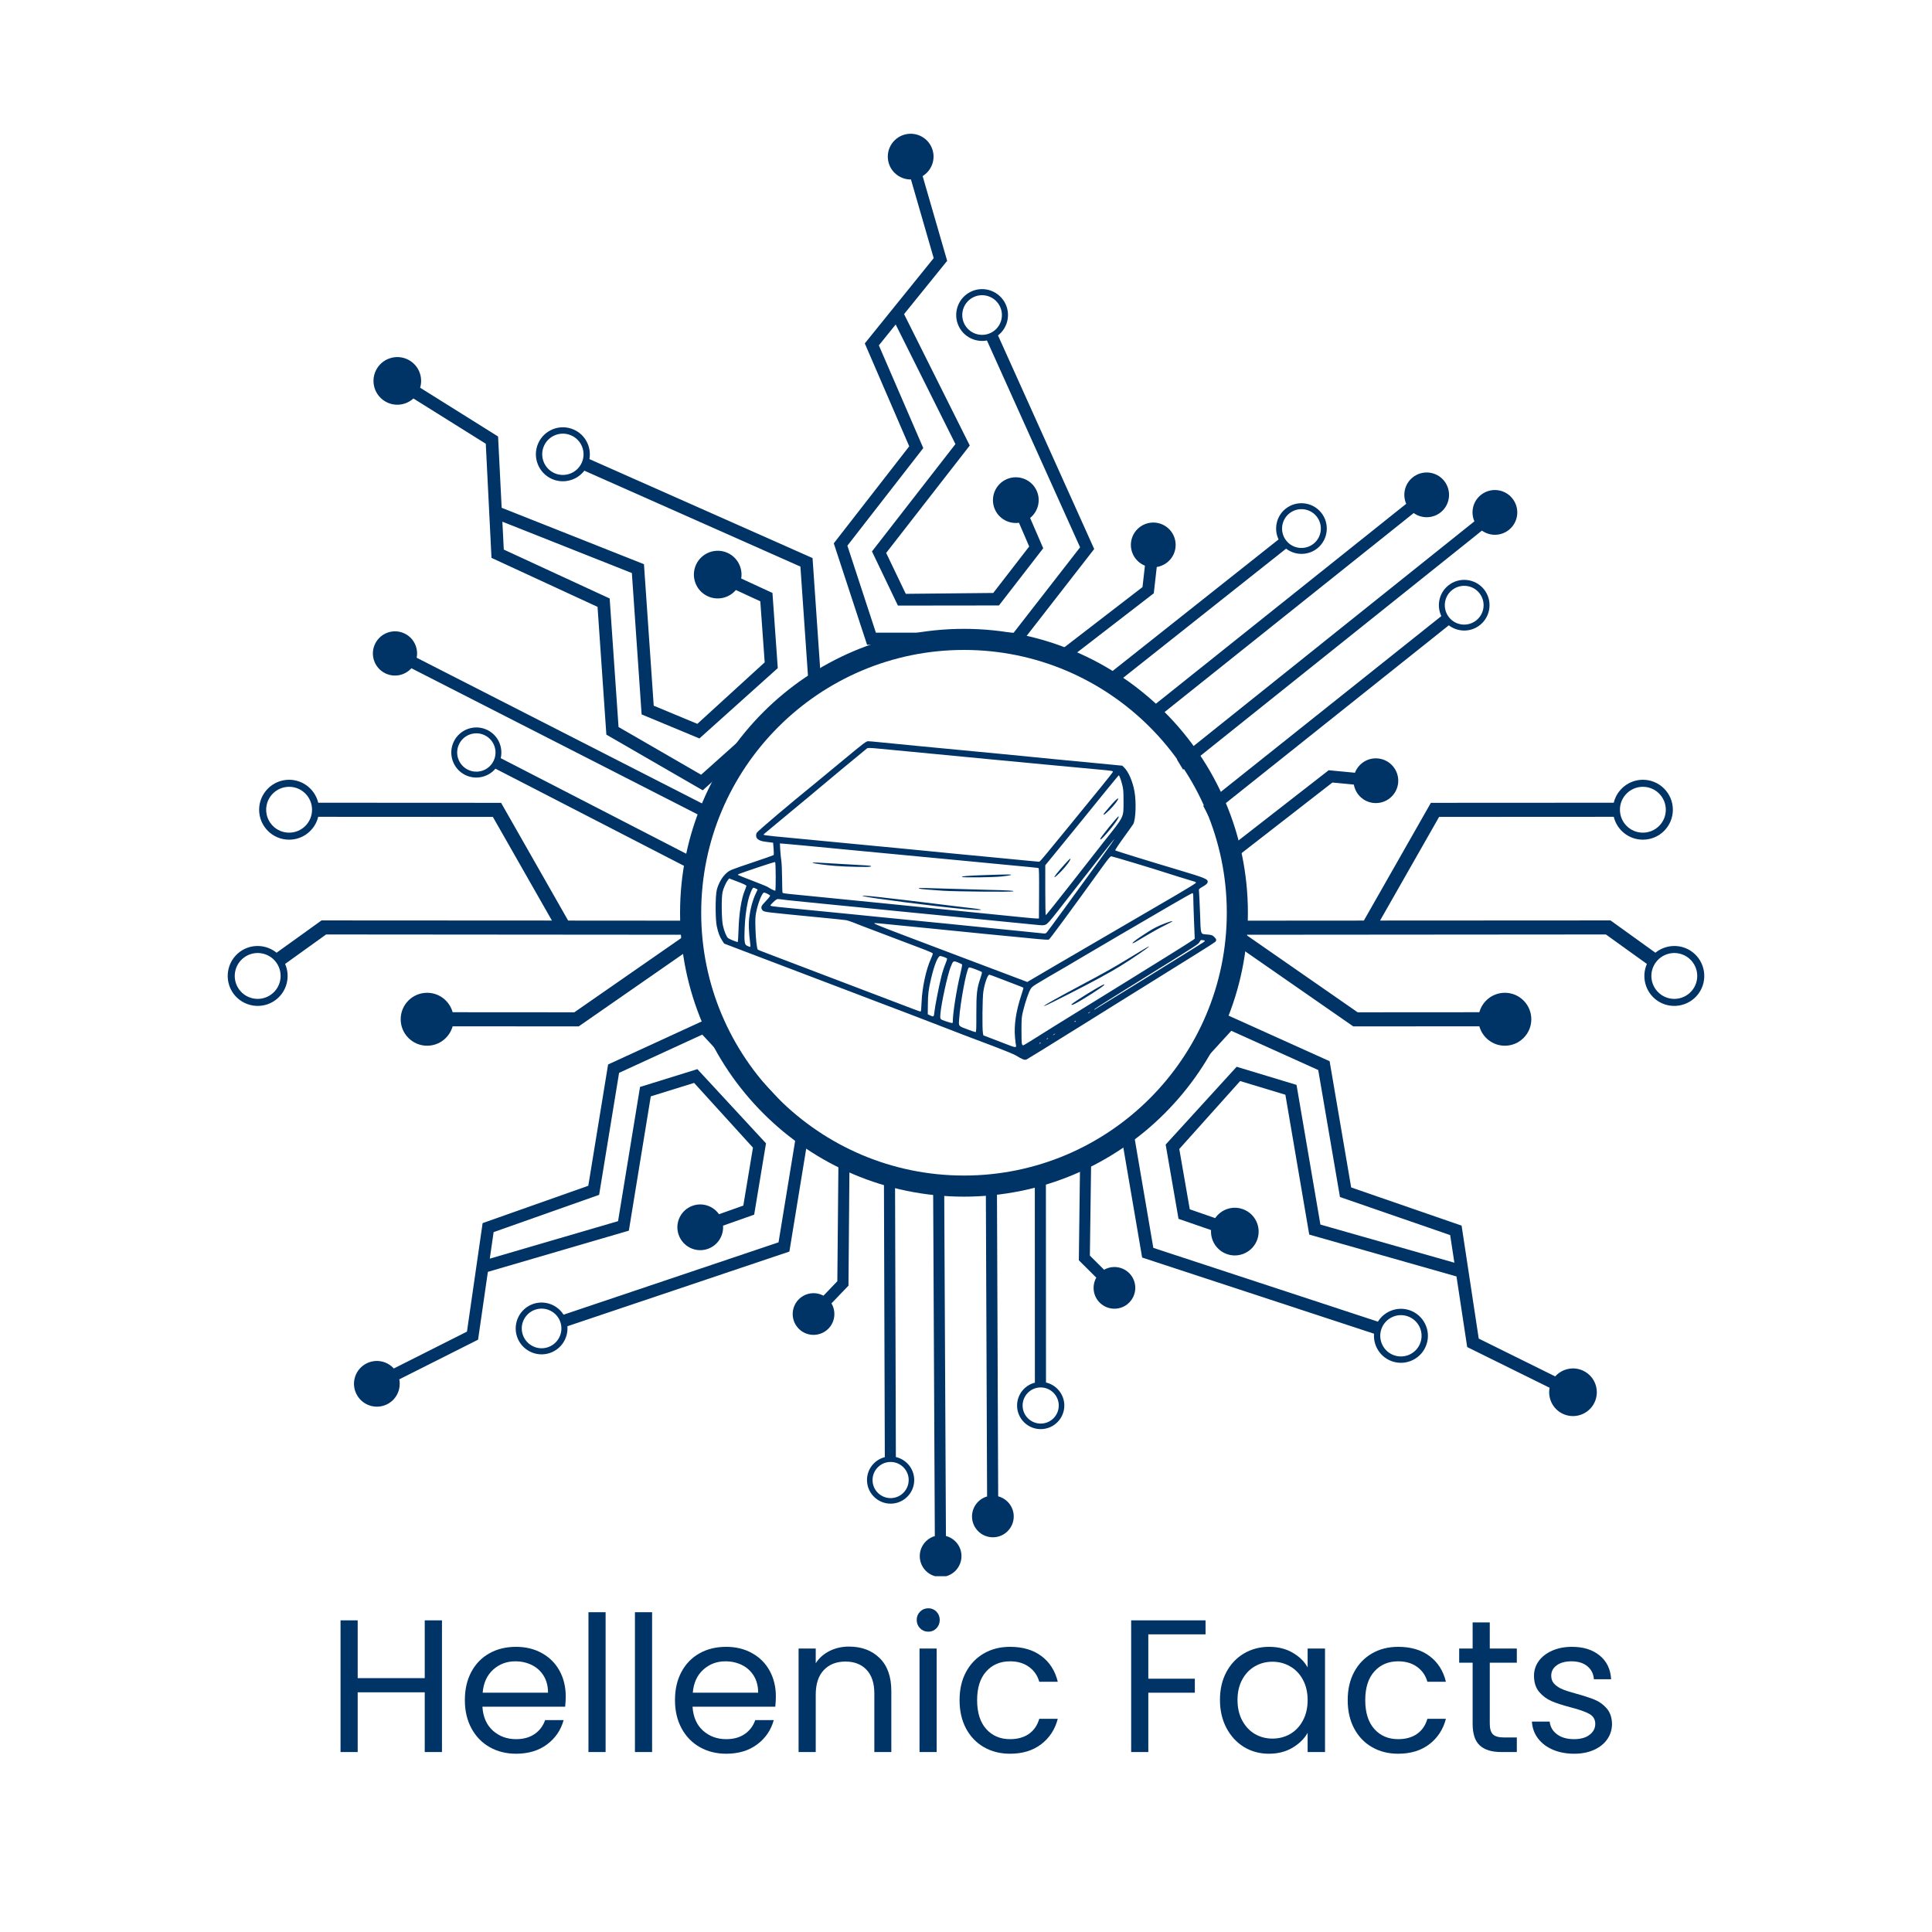 <svg xmlns="http://www.w3.org/2000/svg" xmlns:xlink="http://www.w3.org/1999/xlink" width="500" viewBox="0 0 375 375" height="500" preserveAspectRatio="xMidYMid meet"><defs><g></g><clipPath id="a9f571532f"><path d="M 138.734 143.871 L 236.234 143.871 L 236.234 206 L 138.734 206 Z M 138.734 143.871 " clip-rule="nonzero"></path></clipPath><clipPath id="486595d22f"><path d="M 178 228 L 187 228 L 187 305.941 L 178 305.941 Z M 178 228 " clip-rule="nonzero"></path></clipPath><clipPath id="97eaf21b02"><path d="M 161 25.441 L 213 25.441 L 213 126 L 161 126 Z M 161 25.441 " clip-rule="nonzero"></path></clipPath></defs><g clip-path="url(#a9f571532f)"><path fill="#003366" d="M 199.254 205.641 C 199.406 205.582 202.281 203.805 211.039 198.359 C 212.133 197.68 214.035 196.492 215.258 195.723 C 217.625 194.234 224.895 189.711 231.676 185.504 C 233.934 184.105 235.848 182.875 235.93 182.77 C 236.156 182.477 236.105 182.281 235.691 181.867 C 235.352 181.527 235.207 181.473 234.43 181.395 C 232.922 181.242 233.09 181.707 232.926 177.215 C 232.844 175.062 232.754 173.137 232.723 172.93 C 232.668 172.574 232.703 172.535 233.492 172.074 C 234.086 171.727 234.336 171.508 234.391 171.285 C 234.551 170.648 234.062 170.441 228.508 168.785 C 222.93 167.125 216.562 165.156 216.469 165.059 C 216.41 165.004 217.129 163.91 218.113 162.559 C 219.074 161.238 219.91 160.055 219.977 159.93 C 220.453 158.992 220.57 155.668 220.199 153.609 C 219.848 151.645 219.027 149.762 218.164 148.938 L 217.824 148.617 L 212.965 148.148 C 210.293 147.891 206.707 147.547 205 147.387 C 203.289 147.227 200.863 146.988 199.605 146.855 C 198.348 146.727 196.184 146.512 194.797 146.383 C 189.785 145.906 186.246 145.57 183.832 145.336 C 182.477 145.207 180.262 144.996 178.906 144.867 C 175.176 144.512 171.91 144.191 170.344 144.027 C 169.57 143.945 168.746 143.875 168.516 143.871 C 168.129 143.867 167.699 144.191 163.707 147.504 C 161.297 149.504 158.77 151.59 158.094 152.141 C 153.293 156.031 147.051 161.324 146.891 161.637 C 146.672 162.055 146.738 162.574 147.043 162.84 C 147.434 163.176 147.793 163.289 148.918 163.43 L 150.059 163.57 L 150.156 164.727 C 150.211 165.359 150.211 165.922 150.156 165.973 C 150.102 166.023 148.172 166.699 145.867 167.473 C 141.758 168.855 141.664 168.895 140.996 169.477 C 140.188 170.18 139.441 171.48 139.129 172.723 C 138.832 173.922 138.828 178.41 139.129 179.793 C 139.398 181.047 139.695 181.832 140.176 182.566 L 140.562 183.152 L 144.43 184.625 C 153.328 188.012 158.762 190.078 166.008 192.828 C 167.168 193.27 169.172 194.035 170.461 194.527 C 171.754 195.02 174.418 196.031 176.383 196.773 C 178.352 197.52 181.176 198.605 182.66 199.188 C 184.141 199.77 186.227 200.574 187.289 200.977 C 188.355 201.379 190.863 202.324 192.859 203.078 C 194.859 203.836 196.785 204.629 197.141 204.84 C 198.496 205.66 198.855 205.797 199.254 205.641 Z M 195.617 202.785 C 195.133 202.598 193.867 202.109 192.805 201.703 L 190.867 200.961 L 190.785 200.5 C 190.625 199.602 190.684 193.656 190.863 192.477 C 191.105 190.879 191.703 189.191 192.023 189.191 C 192.105 189.191 192.695 189.398 193.336 189.648 C 193.977 189.902 195.418 190.453 196.539 190.875 C 197.66 191.301 198.605 191.672 198.637 191.707 C 198.672 191.738 198.508 192.336 198.273 193.035 C 197.191 196.293 196.789 198.988 197.02 201.445 C 197.09 202.207 197.176 202.875 197.211 202.93 C 197.246 202.984 197.238 203.09 197.195 203.156 C 197.098 203.312 196.77 203.234 195.617 202.785 Z M 198.348 202.59 C 198.297 202.414 198.258 201.188 198.266 199.863 C 198.273 197.676 198.301 197.352 198.582 196.223 C 199.039 194.391 199.648 192.609 200.031 191.988 C 200.391 191.406 200.141 191.562 207.344 187.379 C 208.473 186.723 209.605 186.051 209.867 185.883 C 210.125 185.715 213.316 183.84 216.961 181.715 C 220.605 179.59 225.316 176.844 227.43 175.605 C 229.543 174.371 231.348 173.363 231.445 173.363 C 231.586 173.363 231.617 173.543 231.617 174.27 C 231.617 174.77 231.68 176.758 231.754 178.688 L 231.898 182.191 L 231.609 182.422 C 231.453 182.551 229.031 184.078 226.223 185.82 C 223.418 187.559 219.672 189.887 217.898 190.988 C 216.125 192.09 213.117 193.949 211.215 195.117 C 206.945 197.742 202.406 200.566 200.309 201.895 C 199.438 202.449 198.66 202.902 198.582 202.906 C 198.5 202.91 198.395 202.77 198.348 202.59 Z M 207.402 192.965 C 212.09 190.582 215.383 188.797 217.531 187.469 C 219.812 186.059 223.105 183.805 223.012 183.715 C 222.961 183.664 222.156 184.133 218.836 186.164 C 215.977 187.91 214.512 188.73 209.453 191.426 C 205.727 193.41 202.941 194.965 202.719 195.184 C 202.43 195.465 203.141 195.129 207.402 192.965 Z M 208.691 194.805 C 210.188 194.027 213.949 191.625 214.266 191.242 C 214.578 190.867 214.07 191.098 212.398 192.082 C 210.477 193.219 208.102 194.758 207.988 194.938 C 207.875 195.125 208.184 195.066 208.691 194.805 Z M 220.301 182.898 C 220.496 182.793 221.551 182.168 222.648 181.508 C 223.746 180.848 225.328 179.98 226.164 179.578 C 227.004 179.176 227.633 178.824 227.562 178.797 C 227.355 178.719 225.43 179.441 224.312 180.016 C 222.688 180.852 219.43 183.086 219.832 183.086 C 219.898 183.086 220.109 183 220.301 182.898 Z M 201.715 202.516 C 201.715 202.492 201.797 202.438 201.898 202.398 C 202 202.359 202.047 202.379 202.008 202.445 C 201.938 202.559 201.715 202.609 201.715 202.516 Z M 203.18 201.625 C 203.223 201.559 203.316 201.508 203.395 201.508 C 203.477 201.512 203.461 201.555 203.355 201.625 C 203.133 201.77 203.09 201.77 203.18 201.625 Z M 204.414 200.867 C 204.414 200.836 204.531 200.754 204.676 200.684 C 204.93 200.562 204.93 200.562 204.711 200.738 C 204.473 200.93 204.414 200.957 204.414 200.867 Z M 187.922 199.855 C 185.969 199.125 186.07 199.242 186.168 197.828 C 186.383 194.633 187.57 188.273 188.031 187.828 C 188.137 187.727 188.453 187.801 189.312 188.129 C 189.941 188.367 190.508 188.609 190.566 188.672 C 190.637 188.742 190.527 189.207 190.285 189.898 C 189.617 191.816 189.496 192.895 189.508 196.844 C 189.516 199.715 189.488 200.332 189.359 200.332 C 189.27 200.332 188.625 200.117 187.922 199.855 Z M 183.539 198.215 C 182.43 197.84 182.445 197.859 182.535 196.762 C 182.703 194.785 183.883 189.344 184.484 187.789 C 184.992 186.469 185.02 186.449 185.906 186.797 C 186.309 186.957 186.68 187.129 186.734 187.184 C 186.789 187.238 186.621 188.148 186.363 189.207 C 185.688 191.953 184.945 196.633 184.945 198.148 C 184.945 198.578 184.93 198.598 184.621 198.539 C 184.445 198.504 183.957 198.359 183.539 198.215 Z M 208.516 198.293 C 208.516 198.27 208.598 198.215 208.699 198.18 C 208.805 198.137 208.852 198.156 208.809 198.223 C 208.738 198.336 208.516 198.391 208.516 198.293 Z M 180.488 197.07 L 180.078 196.871 L 180.098 194.969 C 180.117 192.898 180.215 192.121 180.734 189.898 C 181.352 187.273 182.047 185.559 182.496 185.559 C 182.734 185.559 183.652 185.891 183.816 186.035 C 183.871 186.086 183.727 186.57 183.492 187.117 C 183.258 187.66 182.91 188.75 182.715 189.539 C 182.227 191.508 181.465 195.406 181.367 196.434 C 181.277 197.383 181.215 197.43 180.488 197.07 Z M 211.215 196.645 C 211.215 196.613 211.332 196.531 211.477 196.461 C 211.73 196.34 211.734 196.34 211.516 196.516 C 211.273 196.707 211.215 196.734 211.215 196.645 Z M 177.324 195.871 C 176.645 195.609 174.691 194.867 172.984 194.219 C 171.273 193.57 167.344 192.074 164.246 190.895 C 161.152 189.715 157.402 188.289 155.922 187.727 C 148.629 184.957 147.148 184.387 147.094 184.332 C 146.91 184.152 146.699 182.293 146.637 180.336 C 146.578 178.504 146.602 177.922 146.762 177.109 C 147.129 175.258 147.934 173.246 148.305 173.246 C 148.531 173.246 149.371 173.668 149.477 173.836 C 149.52 173.906 149.152 174.375 148.664 174.883 C 147.766 175.805 147.641 176.066 147.891 176.531 C 148.094 176.91 148.418 177.004 150.148 177.176 C 151.066 177.27 152.316 177.398 152.93 177.465 C 153.543 177.531 155.68 177.742 157.68 177.934 C 161.586 178.309 163.387 178.492 164.129 178.59 C 164.387 178.625 165.047 178.828 165.594 179.043 C 166.145 179.262 166.934 179.57 167.355 179.734 C 168.145 180.039 176.832 183.34 179.477 184.336 C 180.305 184.648 181.012 184.977 181.047 185.062 C 181.078 185.148 180.918 185.625 180.684 186.121 C 179.762 188.102 178.98 191.73 178.879 194.5 C 178.836 195.727 178.77 196.348 178.684 196.344 C 178.613 196.344 178 196.129 177.324 195.871 Z M 212.508 195.828 C 212.66 195.68 216.949 192.98 222.824 189.336 C 232.539 183.309 232.613 183.262 232.82 182.852 C 232.934 182.633 233.078 182.457 233.145 182.461 C 233.207 182.469 233.395 182.48 233.555 182.492 C 233.715 182.5 233.848 182.562 233.848 182.625 C 233.848 182.754 233.809 182.777 230.973 184.531 C 229.879 185.211 226.578 187.258 223.645 189.078 C 220.711 190.902 217.176 193.082 215.789 193.918 C 214.402 194.758 213.082 195.566 212.859 195.719 C 212.395 196.031 212.254 196.074 212.508 195.828 Z M 196.117 189.359 C 193.055 188.191 191.027 187.426 185.121 185.207 C 182.168 184.098 176.371 181.902 175.387 181.52 C 175 181.367 173.535 180.809 172.129 180.273 C 170.723 179.742 169.617 179.262 169.668 179.215 C 169.719 179.164 170.18 179.172 170.695 179.23 C 171.211 179.289 173.324 179.496 175.387 179.695 C 177.453 179.891 179.59 180.102 180.137 180.164 C 180.684 180.227 182.508 180.41 184.184 180.57 C 185.859 180.73 187.707 180.918 188.289 180.98 C 188.867 181.043 190.215 181.18 191.277 181.281 C 192.344 181.379 193.688 181.512 194.27 181.57 C 194.848 181.629 196.246 181.766 197.375 181.871 C 198.504 181.977 200.309 182.152 201.387 182.262 C 202.465 182.371 203.449 182.422 203.574 182.375 C 203.766 182.305 207.406 177.359 214.008 168.211 C 215.086 166.715 215.512 166.207 215.695 166.207 C 215.918 166.207 224.129 168.684 226.578 169.488 C 227.125 169.668 228.047 169.961 228.629 170.137 C 229.211 170.309 230.105 170.586 230.621 170.746 C 231.137 170.902 231.691 171.074 231.855 171.125 C 232.016 171.172 232.148 171.27 232.148 171.344 C 232.148 171.418 230.512 172.434 228.512 173.602 C 224.496 175.949 211.742 183.383 204.531 187.582 C 201.98 189.066 199.793 190.352 199.664 190.441 C 199.539 190.527 199.422 190.602 199.402 190.602 C 199.387 190.602 197.906 190.043 196.117 189.359 Z M 144.875 183.496 C 144.512 183.266 144.438 182.574 144.531 180.289 C 144.617 178.191 144.809 176.605 145.184 174.887 C 145.438 173.734 146.023 172.305 146.246 172.305 C 146.316 172.305 146.527 172.387 146.715 172.48 L 147.051 172.656 L 146.652 173.52 C 146.09 174.738 145.676 176.242 145.457 177.871 C 145.27 179.254 145.312 180.68 145.625 183.254 C 145.691 183.812 145.688 183.824 145.414 183.742 C 145.258 183.695 145.016 183.586 144.875 183.496 Z M 142.289 182.551 C 141.852 182.379 141.41 182.164 141.305 182.074 C 140.996 181.812 140.531 180.652 140.305 179.578 C 140.051 178.375 140.008 174.332 140.242 173.188 C 140.387 172.469 140.902 171.309 141.309 170.789 L 141.531 170.504 L 143.215 171.145 C 144.383 171.59 144.891 171.84 144.875 171.957 C 144.867 172.055 144.723 172.449 144.562 172.836 C 143.898 174.418 143.441 177.312 143.348 180.484 C 143.312 181.793 143.234 182.859 143.18 182.859 C 143.125 182.859 142.727 182.719 142.289 182.551 Z M 198.902 180.809 C 197.254 180.645 195.172 180.438 194.27 180.344 C 191.918 180.094 189.52 179.852 187.289 179.641 C 186.227 179.539 184.879 179.402 184.301 179.336 C 183.719 179.273 181.609 179.062 179.609 178.875 C 177.609 178.684 175.5 178.473 174.918 178.41 C 173.672 178.277 172.098 178.121 169.523 177.875 C 168.492 177.777 167.172 177.645 166.594 177.578 C 166.012 177.516 163.902 177.305 161.902 177.113 C 159.902 176.922 158.027 176.738 157.738 176.707 C 157.137 176.637 153.395 176.266 151.082 176.043 C 150.121 175.953 149.531 175.848 149.531 175.766 C 149.531 175.617 150.422 174.738 150.746 174.566 C 150.875 174.5 151.168 174.492 151.477 174.547 C 151.762 174.602 153.086 174.75 154.426 174.883 C 157.809 175.211 159.152 175.348 160.379 175.48 C 160.957 175.543 163.07 175.75 165.066 175.941 C 167.066 176.133 169.18 176.34 169.758 176.406 C 170.34 176.469 171.684 176.605 172.75 176.707 C 173.812 176.809 175.449 176.973 176.383 177.066 C 178.219 177.254 180.059 177.434 184.008 177.812 C 187.062 178.105 197.707 179.16 200.52 179.445 C 202.418 179.641 202.574 179.641 202.984 179.457 C 203.324 179.305 203.848 178.719 205.293 176.867 C 214.078 165.609 216.02 163.137 216.23 162.926 C 216.488 162.668 215.375 164.273 213.5 166.859 C 208.492 173.77 203.406 180.727 203.195 180.961 C 202.984 181.195 202.875 181.223 202.422 181.168 C 202.129 181.129 200.547 180.969 198.902 180.809 Z M 198.559 178.055 C 196.457 177.84 193.223 177.516 179.902 176.18 C 177.355 175.926 174.215 175.609 172.926 175.477 C 171.637 175.348 167.887 174.973 164.598 174.648 C 158.133 174.012 154.488 173.648 152.953 173.492 C 152.418 173.434 151.945 173.352 151.898 173.309 C 151.855 173.262 151.809 172.027 151.805 170.566 C 151.797 169.105 151.727 167.512 151.648 167.027 C 151.574 166.547 151.48 165.602 151.441 164.93 L 151.375 163.707 L 152.355 163.781 C 152.898 163.824 154.449 163.965 155.805 164.094 C 157.156 164.227 159.637 164.465 161.316 164.621 C 162.992 164.781 165.473 165.02 166.828 165.148 C 171.148 165.566 174.09 165.848 179.199 166.324 C 181.941 166.582 185.555 166.926 187.23 167.086 C 188.91 167.25 191.652 167.512 193.332 167.672 C 199.465 168.246 201.426 168.441 201.566 168.492 C 201.676 168.531 201.703 169.656 201.684 173.414 L 201.656 178.285 L 201.254 178.285 C 201.035 178.285 199.82 178.18 198.559 178.055 Z M 190.32 176.531 C 190.148 176.477 189.672 176.402 189.266 176.355 C 188.855 176.312 186.648 176.047 184.359 175.762 C 171.285 174.141 166.504 173.621 167.531 173.941 C 168.609 174.277 181.398 175.918 187.223 176.469 C 189.258 176.66 190.859 176.691 190.32 176.531 Z M 196.613 173.023 C 197.133 172.891 195.613 172.793 191.688 172.715 C 189.883 172.676 186.164 172.57 183.43 172.477 C 180.691 172.387 178.426 172.336 178.395 172.367 C 178.363 172.398 178.363 172.449 178.395 172.477 C 178.465 172.551 180.711 172.75 183.129 172.898 C 185.594 173.051 196.133 173.148 196.613 173.023 Z M 194.371 170.129 C 195.199 170.043 196.02 169.922 196.188 169.859 C 196.609 169.703 195.602 169.699 191.453 169.844 C 187.828 169.969 186.703 170.055 186.703 170.211 C 186.703 170.367 192.664 170.305 194.371 170.129 Z M 168.938 168.215 C 169.16 168.117 169.156 168.109 168.879 168.047 C 168.719 168.012 167.926 167.953 167.121 167.914 C 166.312 167.879 164.414 167.77 162.898 167.672 C 158.422 167.387 157.547 167.355 157.738 167.477 C 157.957 167.617 160.246 167.926 162.195 168.078 C 164.363 168.25 168.668 168.336 168.938 168.215 Z M 202.887 172.758 L 202.887 167.949 L 205.445 164.82 C 206.852 163.102 208.949 160.527 210.105 159.102 C 211.266 157.676 213.309 155.156 214.652 153.5 C 215.996 151.848 217.117 150.492 217.141 150.492 C 217.258 150.492 217.535 151.219 217.793 152.195 C 218.043 153.129 218.074 153.5 218.074 155.477 C 218.074 158.766 218.305 158.293 214.199 163.457 C 213.43 164.426 210.609 168.023 207.938 171.453 C 205.262 174.879 203.035 177.66 202.98 177.629 C 202.93 177.598 202.887 175.406 202.887 172.758 Z M 205.973 169.133 C 207.055 168.016 208.004 166.676 207.711 166.676 C 207.594 166.676 205.801 168.668 205.047 169.641 C 204.254 170.66 204.762 170.383 205.973 169.133 Z M 214.539 162.074 C 216.102 160.332 217.422 158.469 217.094 158.469 C 216.895 158.469 213.559 162.586 213.559 162.836 C 213.559 163.07 213.844 162.852 214.539 162.074 Z M 215.352 157.219 C 216.301 156.273 217.172 155.121 217.035 154.988 C 216.93 154.883 216.191 155.605 215.219 156.77 C 214.074 158.129 214.086 158.117 214.285 158.117 C 214.379 158.117 214.855 157.715 215.352 157.219 Z M 149.848 172.645 C 149.574 172.504 149.223 172.301 149.059 172.188 C 148.898 172.074 147.555 171.523 146.07 170.961 C 144.586 170.398 143.324 169.891 143.266 169.836 C 143.133 169.711 143.133 169.711 147.109 168.359 C 148.906 167.75 150.41 167.285 150.453 167.324 C 150.594 167.465 150.609 172.891 150.473 172.891 C 150.398 172.891 150.117 172.781 149.848 172.645 Z M 199.18 167.031 C 197.898 166.906 194.871 166.613 192.449 166.383 C 190.031 166.152 186.68 165.832 185.004 165.672 C 183.328 165.512 180.953 165.277 179.727 165.152 C 178.5 165.027 176.363 164.816 174.977 164.688 C 173.59 164.555 171.082 164.316 169.406 164.156 C 167.73 163.992 165.25 163.758 163.895 163.629 C 162.539 163.5 160.324 163.285 158.969 163.156 C 157.617 163.023 155.137 162.789 153.457 162.629 C 147.809 162.098 148.035 162.133 148.363 161.82 C 148.457 161.734 150.75 159.828 153.457 157.586 C 156.168 155.348 158.727 153.215 159.145 152.848 C 159.801 152.277 167.785 145.652 168.301 145.25 C 168.445 145.137 168.984 145.156 170.879 145.34 C 172.199 145.465 174.648 145.699 176.324 145.859 C 178.004 146.02 180.484 146.254 181.836 146.387 C 183.191 146.516 185.41 146.73 186.762 146.859 C 188.117 146.988 190.332 147.199 191.688 147.332 C 195.016 147.652 199.711 148.098 202.77 148.383 C 204.156 148.512 206.375 148.719 207.695 148.844 C 209.02 148.973 211.312 149.188 212.797 149.32 C 215.816 149.598 216.023 149.629 216.023 149.797 C 216.023 149.863 215.023 151.145 213.801 152.641 C 201.496 167.723 201.879 167.262 201.664 167.262 C 201.582 167.262 200.461 167.16 199.18 167.031 Z M 199.18 167.031 " fill-opacity="1" fill-rule="nonzero"></path></g><path fill="#003366" d="M 328.574 192.062 C 327.121 194.047 324.332 194.473 322.352 193.02 C 320.367 191.57 319.938 188.777 321.391 186.801 C 322.844 184.816 325.633 184.387 327.613 185.84 C 327.117 185.477 326.629 185.113 327.613 185.84 C 327.973 186.102 328.137 186.219 328.172 186.25 C 328.105 186.203 327.863 186.023 327.617 185.844 C 329.598 187.297 330.023 190.086 328.574 192.062 Z M 318.875 152.719 C 321.336 152.715 323.328 154.711 323.332 157.168 C 323.336 159.625 321.34 161.617 318.883 161.617 C 316.426 161.625 314.43 159.633 314.43 157.168 C 314.422 154.719 316.418 152.719 318.875 152.719 Z M 328.422 184.734 C 326.242 183.141 323.312 183.293 321.312 184.922 L 312.594 178.652 L 267.871 178.676 L 279.328 158.562 L 313.23 158.543 C 313.848 161.09 316.145 162.988 318.883 162.98 C 322.094 162.988 324.703 160.375 324.703 157.168 C 324.695 153.957 322.086 151.348 318.875 151.352 C 316.141 151.359 313.844 153.262 313.227 155.809 L 277.734 155.828 L 264.723 178.684 L 239.129 178.703 L 239.129 182.875 L 262.668 199.223 L 287.141 199.207 C 287.746 201.379 289.73 202.973 292.094 202.973 C 294.93 202.973 297.23 200.668 297.227 197.832 C 297.223 194.996 294.922 192.695 292.09 192.699 C 289.727 192.703 287.738 194.297 287.141 196.473 L 263.523 196.488 L 241.844 181.434 L 311.699 181.379 L 319.66 187.098 C 318.59 189.543 319.305 192.48 321.543 194.129 C 324.133 196.02 327.773 195.453 329.676 192.871 C 331.57 190.285 331.012 186.633 328.422 184.734 " fill-opacity="1" fill-rule="nonzero"></path><path fill="#003366" d="M 47.379 185.844 C 47.133 186.023 46.887 186.203 46.828 186.25 C 46.863 186.219 47.027 186.102 47.383 185.84 C 48.367 185.113 47.875 185.477 47.383 185.84 C 49.367 184.387 52.156 184.816 53.609 186.801 C 55.059 188.777 54.629 191.57 52.648 193.02 C 50.668 194.473 47.875 194.047 46.422 192.062 C 44.973 190.086 45.402 187.297 47.379 185.844 Z M 60.566 157.168 C 60.566 159.633 58.57 161.625 56.113 161.617 C 53.656 161.617 51.664 159.625 51.664 157.168 C 51.664 154.711 53.664 152.715 56.125 152.719 C 58.578 152.719 60.57 154.719 60.566 157.168 Z M 45.32 192.871 C 47.223 195.453 50.867 196.02 53.453 194.129 C 55.695 192.48 56.41 189.543 55.34 187.098 L 63.297 181.379 L 133.152 181.434 L 111.477 196.488 L 87.855 196.473 C 87.258 194.297 85.27 192.703 82.91 192.699 C 80.074 192.695 77.773 194.996 77.773 197.832 C 77.77 200.668 80.07 202.973 82.902 202.973 C 85.266 202.973 87.25 201.379 87.855 199.207 L 112.328 199.223 L 135.863 182.875 L 135.863 178.703 L 110.277 178.684 L 97.262 155.828 L 61.77 155.809 C 61.156 153.262 58.859 151.359 56.125 151.352 C 52.91 151.348 50.301 153.957 50.297 157.168 C 50.297 160.375 52.902 162.988 56.113 162.98 C 58.852 162.988 61.148 161.09 61.766 158.543 L 95.668 158.562 L 107.125 178.676 L 62.406 178.652 L 53.684 184.922 C 51.68 183.293 48.754 183.141 46.574 184.734 C 43.984 186.633 43.43 190.285 45.32 192.871 " fill-opacity="1" fill-rule="nonzero"></path><path fill="#003366" d="M 193.746 290.438 L 193.504 229.875 C 192.789 229.883 192.066 229.875 191.348 229.855 L 191.594 290.461 C 189.895 290.949 188.652 292.531 188.668 294.391 C 188.699 296.625 190.527 298.414 192.766 298.387 C 194.996 298.363 196.789 296.527 196.766 294.293 C 196.738 292.434 195.461 290.891 193.746 290.438 " fill-opacity="1" fill-rule="nonzero"></path><path fill="#003366" d="M 219.164 247.102 C 217.84 245.793 215.852 245.582 214.301 246.457 L 211.543 243.711 L 211.801 224.652 C 211.133 225.25 210.41 225.781 209.633 226.262 L 209.402 244.617 L 212.789 247.988 C 211.918 249.535 212.137 251.531 213.457 252.844 C 215.043 254.418 217.609 254.41 219.176 252.828 C 220.758 251.242 220.75 248.676 219.164 247.102 " fill-opacity="1" fill-rule="nonzero"></path><path fill="#003366" d="M 202.039 276.316 C 200.105 276.34 198.512 274.785 198.488 272.852 C 198.469 270.922 200.023 269.324 201.953 269.301 C 203.891 269.281 205.48 270.836 205.504 272.77 C 205.527 274.707 203.977 276.297 202.039 276.316 Z M 203.027 268.344 L 203.008 228.867 C 202.305 229.035 201.59 229.176 200.859 229.301 L 200.871 268.375 C 198.863 268.883 197.391 270.707 197.414 272.867 C 197.441 275.391 199.527 277.426 202.051 277.391 C 204.582 277.367 206.613 275.281 206.586 272.754 C 206.555 270.602 205.035 268.809 203.027 268.344 " fill-opacity="1" fill-rule="nonzero"></path><g clip-path="url(#486595d22f)"><path fill="#003366" d="M 183.605 298.133 L 183.262 229.246 C 182.543 229.16 181.824 229.07 181.113 228.969 L 181.449 298.152 C 179.746 298.648 178.504 300.227 178.527 302.09 C 178.547 304.324 180.383 306.113 182.625 306.09 C 184.855 306.062 186.648 304.227 186.621 301.992 C 186.605 300.129 185.324 298.586 183.605 298.133 " fill-opacity="1" fill-rule="nonzero"></path></g><path fill="#003366" d="M 164.883 225.961 C 164.133 225.797 163.418 225.645 162.742 225.496 L 162.527 248.684 L 159.832 251.496 C 158.27 250.648 156.281 250.91 154.988 252.25 C 153.441 253.867 153.496 256.43 155.109 257.977 C 156.719 259.516 159.281 259.465 160.828 257.852 C 162.117 256.512 162.285 254.508 161.387 252.988 L 164.688 249.539 L 164.883 225.961 " fill-opacity="1" fill-rule="nonzero"></path><path fill="#003366" d="M 172.91 290.781 C 170.973 290.805 169.379 289.25 169.363 287.316 C 169.336 285.379 170.891 283.789 172.824 283.766 C 174.762 283.742 176.352 285.301 176.375 287.227 C 176.395 289.164 174.84 290.762 172.91 290.781 Z M 173.887 282.809 L 173.723 227.766 C 172.992 227.633 172.27 227.492 171.566 227.355 L 171.742 282.832 C 169.734 283.34 168.258 285.168 168.285 287.324 C 168.312 289.852 170.398 291.887 172.922 291.859 C 175.445 291.828 177.484 289.746 177.449 287.223 C 177.426 285.062 175.906 283.277 173.887 282.809 " fill-opacity="1" fill-rule="nonzero"></path><path fill="#003366" d="M 79.852 129.707 L 137.082 158.93 C 137.422 158.258 137.777 157.582 138.145 156.91 L 80.875 127.664 C 81.242 125.82 80.355 123.883 78.59 122.996 C 76.473 121.934 73.898 122.793 72.832 124.914 C 71.77 127.027 72.625 129.609 74.746 130.672 C 76.512 131.555 78.59 131.105 79.852 129.707 " fill-opacity="1" fill-rule="nonzero"></path><path fill="#003366" d="M 89.133 144.391 C 90.051 142.559 92.289 141.809 94.129 142.734 C 95.957 143.648 96.707 145.891 95.785 147.727 C 94.867 149.562 92.629 150.305 90.793 149.387 C 88.953 148.461 88.207 146.227 89.133 144.391 Z M 96.168 149.199 L 133.395 168.387 C 133.586 167.641 133.801 166.902 134.043 166.148 L 97.188 147.156 C 97.688 145.016 96.68 142.738 94.637 141.711 C 92.238 140.508 89.309 141.484 88.109 143.883 C 86.91 146.281 87.879 149.211 90.281 150.414 C 92.328 151.43 94.754 150.871 96.168 149.199 " fill-opacity="1" fill-rule="nonzero"></path><path fill="#003366" d="M 272.941 97.789 L 222.141 138.363 C 222.617 138.961 223.094 139.57 223.559 140.191 L 274.398 99.582 C 275.945 100.691 278.102 100.684 279.66 99.426 C 281.516 97.91 281.797 95.18 280.289 93.312 C 278.781 91.453 276.047 91.168 274.18 92.68 C 272.633 93.938 272.184 96.043 272.941 97.789 " fill-opacity="1" fill-rule="nonzero"></path><path fill="#003366" d="M 219.531 105.281 C 219.309 107.266 220.465 109.086 222.23 109.801 L 221.758 113.953 L 205.547 126.441 C 206.492 126.609 207.426 126.863 208.344 127.199 L 223.949 115.156 L 224.527 110.055 C 226.406 109.758 227.941 108.242 228.164 106.262 C 228.438 103.875 226.719 101.723 224.34 101.453 C 221.953 101.188 219.801 102.902 219.531 105.281 " fill-opacity="1" fill-rule="nonzero"></path><path fill="#003366" d="M 255.535 100.219 C 256.844 101.836 256.598 104.211 254.984 105.52 C 253.375 106.824 250.992 106.582 249.688 104.969 C 248.379 103.355 248.629 100.98 250.238 99.668 C 251.855 98.359 254.227 98.605 255.535 100.219 Z M 248.168 104.703 L 214.953 131.031 C 215.562 131.512 216.16 132.02 216.75 132.559 L 249.629 106.496 C 251.395 107.844 253.914 107.871 255.711 106.418 C 257.82 104.707 258.141 101.598 256.43 99.492 C 254.719 97.387 251.617 97.062 249.508 98.77 C 247.711 100.23 247.219 102.703 248.168 104.703 " fill-opacity="1" fill-rule="nonzero"></path><path fill="#003366" d="M 286.18 101.191 L 228.434 147.398 C 228.84 148.062 229.242 148.723 229.637 149.391 L 287.637 102.992 C 289.191 104.098 291.34 104.094 292.895 102.832 C 294.762 101.32 295.047 98.59 293.527 96.719 C 292.02 94.859 289.285 94.574 287.418 96.082 C 285.867 97.34 285.418 99.445 286.18 101.191 " fill-opacity="1" fill-rule="nonzero"></path><path fill="#003366" d="M 237.914 165.059 C 238.281 165.797 238.625 166.504 238.957 167.168 L 258.617 151.891 L 262.781 152.289 C 263.109 154.168 264.648 155.668 266.641 155.859 C 269.031 156.086 271.152 154.332 271.383 151.945 C 271.602 149.562 269.855 147.441 267.465 147.215 C 265.477 147.02 263.676 148.211 262.992 149.988 L 257.895 149.504 L 237.914 165.059 " fill-opacity="1" fill-rule="nonzero"></path><path fill="#003366" d="M 287.125 115.098 C 288.434 116.715 288.184 119.086 286.574 120.391 C 284.957 121.707 282.586 121.457 281.277 119.844 C 279.965 118.227 280.215 115.855 281.824 114.551 C 283.438 113.242 285.816 113.484 287.125 115.098 Z M 279.762 119.586 L 233.547 156.414 C 233.922 157.117 234.285 157.816 234.641 158.504 L 281.211 121.375 C 282.98 122.727 285.504 122.754 287.297 121.289 C 289.406 119.582 289.727 116.473 288.023 114.367 C 286.312 112.266 283.207 111.938 281.105 113.648 C 279.301 115.105 278.809 117.578 279.762 119.586 " fill-opacity="1" fill-rule="nonzero"></path><g clip-path="url(#97eaf21b02)"><path fill="#003366" d="M 192.207 64.656 C 190.27 65.531 187.988 64.664 187.113 62.73 C 186.242 60.793 187.109 58.512 189.043 57.637 C 190.977 56.766 193.258 57.633 194.129 59.57 C 195.008 61.504 194.141 63.785 192.207 64.656 Z M 181.027 29.168 C 180.344 26.809 177.879 25.457 175.527 26.137 C 173.172 26.82 171.816 29.273 172.496 31.629 C 173.062 33.59 174.867 34.859 176.816 34.836 L 181.23 50.102 L 167.855 66.656 L 176.48 86.629 L 161.836 105.457 L 168.297 125.152 L 197.914 125.168 L 212.383 106.562 L 193.715 65.109 C 195.5 63.715 196.176 61.238 195.211 59.082 C 195.312 59.309 195.414 59.531 195.477 59.672 C 195.422 59.559 195.344 59.379 195.211 59.082 C 195.008 58.629 194.91 58.422 194.887 58.367 C 194.922 58.441 195.066 58.758 195.211 59.082 C 194.066 56.551 191.082 55.422 188.562 56.562 C 186.027 57.699 184.902 60.688 186.039 63.215 C 187.016 65.375 189.336 66.512 191.566 66.086 L 209.645 106.234 L 196.754 122.809 L 170.008 122.797 L 164.477 105.914 L 179.207 86.973 L 170.586 67.035 L 173.852 62.984 L 185.449 86.195 L 169.25 107.031 L 174.285 117.543 L 193.895 117.52 L 202.488 106.418 L 199.945 100.535 C 201.461 99.316 202.055 97.195 201.246 95.316 C 200.281 93.07 197.664 92.039 195.414 93 C 193.16 93.973 192.125 96.586 193.094 98.836 C 193.902 100.715 195.852 101.738 197.781 101.469 L 199.766 106.074 L 192.789 115.094 L 175.809 115.262 L 172.004 107.324 L 188.23 86.473 L 175.48 60.969 L 183.844 50.625 L 179.082 34.176 C 180.742 33.156 181.594 31.125 181.027 29.168 " fill-opacity="1" fill-rule="nonzero"></path></g><path fill="#003366" d="M 112.922 89.805 C 112.02 91.824 109.652 92.738 107.629 91.844 C 105.609 90.949 104.691 88.57 105.586 86.551 C 106.484 84.531 108.859 83.617 110.883 84.52 C 112.906 85.41 113.82 87.785 112.922 89.805 Z M 79.574 70.012 C 77.41 68.66 74.555 69.316 73.199 71.477 C 71.848 73.648 72.496 76.492 74.664 77.852 C 76.469 78.98 78.75 78.711 80.242 77.344 L 94.289 86.129 L 95.398 108.281 L 115.984 117.793 L 117.695 142.594 L 136.398 153.398 L 159.402 132.828 L 157.715 108.32 L 114.406 89.109 C 114.824 86.781 113.629 84.387 111.379 83.387 C 111.617 83.496 111.848 83.59 112 83.66 C 111.879 83.605 111.688 83.52 111.379 83.387 C 110.906 83.176 110.691 83.082 110.633 83.059 C 110.711 83.09 111.047 83.234 111.379 83.387 C 108.738 82.211 105.633 83.414 104.465 86.051 C 103.289 88.691 104.492 91.797 107.129 92.969 C 109.391 93.969 111.98 93.234 113.422 91.359 L 155.359 109.973 L 156.871 131.801 L 136.086 150.375 L 120.059 141.113 L 118.336 116.164 L 97.785 106.672 L 97.512 101.262 L 122.645 111.227 L 124.539 138.668 L 135.754 143.332 L 150.965 129.68 L 149.934 115.09 L 143.867 112.289 C 144.199 110.285 143.184 108.23 141.25 107.328 C 138.938 106.258 136.188 107.273 135.109 109.586 C 134.039 111.906 135.047 114.656 137.367 115.727 C 139.297 116.625 141.527 116.066 142.836 114.52 L 147.574 116.715 L 148.426 128.562 L 135.355 140.5 L 126.887 136.977 L 124.992 109.508 L 97.371 98.562 L 96.676 84.723 L 81.547 75.254 C 82.129 73.309 81.379 71.145 79.574 70.012 " fill-opacity="1" fill-rule="nonzero"></path><path fill="#003366" d="M 268.105 258.027 C 268.797 255.934 271.062 254.777 273.168 255.469 C 275.27 256.16 276.418 258.43 275.727 260.527 C 275.039 262.633 272.77 263.777 270.664 263.086 C 268.562 262.398 267.418 260.129 268.105 258.027 Z M 303.266 274.383 C 305.555 275.512 308.332 274.574 309.461 272.285 C 310.594 269.992 309.66 267.227 307.367 266.09 C 305.457 265.148 303.219 265.648 301.863 267.16 L 287.02 259.816 L 283.695 237.891 L 262.262 230.484 L 258.078 205.98 L 238.387 197.102 L 217.547 219.871 L 221.688 244.09 L 266.699 258.871 C 266.516 261.227 267.945 263.488 270.281 264.258 C 270.031 264.176 269.793 264.102 269.641 264.051 C 269.758 264.086 269.961 264.156 270.281 264.258 C 270.773 264.422 270.996 264.492 271.059 264.512 C 270.977 264.488 270.629 264.379 270.281 264.258 C 273.031 265.16 275.996 263.66 276.895 260.918 C 277.801 258.168 276.293 255.203 273.551 254.297 C 271.199 253.531 268.695 254.516 267.453 256.531 L 223.859 242.211 L 220.176 220.641 L 238.992 200.078 L 255.867 207.691 L 260.086 232.34 L 281.477 239.73 L 282.293 245.09 L 256.289 237.688 L 251.656 210.578 L 240.031 207.059 L 226.254 222.16 L 228.75 236.574 L 235.062 238.758 C 234.938 240.781 236.152 242.723 238.164 243.426 C 240.574 244.262 243.207 242.977 244.047 240.566 C 244.883 238.148 243.605 235.516 241.188 234.68 C 239.176 233.98 237.016 234.758 235.867 236.434 L 230.934 234.723 L 228.898 223.016 L 240.711 209.832 L 249.492 212.488 L 254.121 239.629 L 282.703 247.758 L 284.781 261.461 L 300.777 269.363 C 300.395 271.359 301.359 273.441 303.266 274.383 " fill-opacity="1" fill-rule="nonzero"></path><path fill="#003366" d="M 106.348 261.496 C 104.336 262.172 102.156 261.09 101.477 259.074 C 100.793 257.07 101.883 254.879 103.898 254.203 C 105.906 253.527 108.094 254.613 108.77 256.621 C 109.449 258.633 108.363 260.82 106.348 261.496 Z M 77.5 267.727 L 92.793 260.031 L 94.695 246.867 L 122.059 238.871 L 126.316 212.801 L 134.727 210.191 L 146.148 222.758 L 144.277 234.004 L 139.555 235.68 C 138.438 234.082 136.359 233.352 134.438 234.035 C 132.125 234.852 130.914 237.387 131.734 239.699 C 132.559 242.008 135.094 243.227 137.398 242.402 C 139.328 241.719 140.48 239.848 140.344 237.898 L 146.383 235.766 L 148.68 221.918 L 135.359 207.52 L 124.23 210.977 L 119.965 237.027 L 95.066 244.305 L 95.812 239.156 L 116.289 231.918 L 120.164 208.238 L 136.309 200.816 L 154.504 220.418 L 151.113 241.137 L 109.387 255.18 C 108.176 253.262 105.77 252.332 103.52 253.082 C 100.895 253.965 99.473 256.828 100.359 259.457 C 101.242 262.078 104.094 263.504 106.723 262.617 C 106.395 262.734 106.062 262.844 105.984 262.863 C 106.043 262.848 106.254 262.777 106.723 262.617 C 107.031 262.516 107.223 262.453 107.344 262.414 C 107.191 262.461 106.961 262.539 106.723 262.617 C 108.965 261.863 110.32 259.684 110.133 257.422 L 153.219 242.926 L 157.023 219.66 L 136.871 197.953 L 118.031 206.613 L 114.188 230.156 L 93.676 237.406 L 90.637 258.469 L 76.438 265.621 C 75.133 264.176 72.977 263.719 71.152 264.637 C 68.961 265.738 68.078 268.398 69.188 270.59 C 70.285 272.773 72.953 273.66 75.148 272.562 C 76.969 271.645 77.879 269.637 77.5 267.727 " fill-opacity="1" fill-rule="nonzero"></path><path fill="#003366" d="M 187.109 126.152 C 158.98 126.152 136.102 149.039 136.102 177.164 C 136.102 205.293 158.98 228.172 187.109 228.172 C 215.238 228.172 238.121 205.293 238.121 177.164 C 238.121 149.039 215.238 126.152 187.109 126.152 Z M 187.109 232.27 C 156.723 232.27 132 207.551 132 177.164 C 132 146.777 156.723 122.059 187.109 122.059 C 217.496 122.059 242.215 146.777 242.215 177.164 C 242.215 207.551 217.496 232.27 187.109 232.27 " fill-opacity="1" fill-rule="nonzero"></path><g fill="#003366" fill-opacity="1"><g transform="translate(63.27, 340.07)"><g><path d="M 22.516 -25.562 L 22.516 0 L 19.172 0 L 19.172 -11.594 L 6.156 -11.594 L 6.156 0 L 2.828 0 L 2.828 -25.562 L 6.156 -25.562 L 6.156 -14.344 L 19.172 -14.344 L 19.172 -25.562 Z M 22.516 -25.562 "></path></g></g></g><g fill="#003366" fill-opacity="1"><g transform="translate(88.651, 340.07)"><g><path d="M 21.156 -10.812 C 21.156 -10.176 21.117 -9.504 21.047 -8.797 L 4.984 -8.797 C 5.109 -6.816 5.785 -5.27 7.016 -4.156 C 8.254 -3.051 9.754 -2.5 11.516 -2.5 C 12.953 -2.5 14.156 -2.832 15.125 -3.5 C 16.094 -4.176 16.77 -5.078 17.156 -6.203 L 20.75 -6.203 C 20.219 -4.266 19.145 -2.691 17.531 -1.484 C 15.914 -0.273 13.91 0.328 11.516 0.328 C 9.609 0.328 7.898 -0.098 6.391 -0.953 C 4.891 -1.805 3.711 -3.02 2.859 -4.594 C 2.004 -6.176 1.578 -8.004 1.578 -10.078 C 1.578 -12.16 1.992 -13.984 2.828 -15.547 C 3.66 -17.109 4.828 -18.312 6.328 -19.156 C 7.828 -20 9.555 -20.422 11.516 -20.422 C 13.422 -20.422 15.109 -20.004 16.578 -19.172 C 18.047 -18.348 19.176 -17.207 19.969 -15.75 C 20.758 -14.289 21.156 -12.645 21.156 -10.812 Z M 17.719 -11.516 C 17.719 -12.785 17.438 -13.879 16.875 -14.797 C 16.312 -15.711 15.547 -16.41 14.578 -16.891 C 13.609 -17.367 12.539 -17.609 11.375 -17.609 C 9.688 -17.609 8.25 -17.066 7.062 -15.984 C 5.875 -14.91 5.195 -13.422 5.031 -11.516 Z M 17.719 -11.516 "></path></g></g></g><g fill="#003366" fill-opacity="1"><g transform="translate(111.391, 340.07)"><g><path d="M 6.156 -27.141 L 6.156 0 L 2.828 0 L 2.828 -27.141 Z M 6.156 -27.141 "></path></g></g></g><g fill="#003366" fill-opacity="1"><g transform="translate(120.414, 340.07)"><g><path d="M 6.156 -27.141 L 6.156 0 L 2.828 0 L 2.828 -27.141 Z M 6.156 -27.141 "></path></g></g></g><g fill="#003366" fill-opacity="1"><g transform="translate(129.437, 340.07)"><g><path d="M 21.156 -10.812 C 21.156 -10.176 21.117 -9.504 21.047 -8.797 L 4.984 -8.797 C 5.109 -6.816 5.785 -5.27 7.016 -4.156 C 8.254 -3.051 9.754 -2.5 11.516 -2.5 C 12.953 -2.5 14.156 -2.832 15.125 -3.5 C 16.094 -4.176 16.77 -5.078 17.156 -6.203 L 20.75 -6.203 C 20.219 -4.266 19.145 -2.691 17.531 -1.484 C 15.914 -0.273 13.91 0.328 11.516 0.328 C 9.609 0.328 7.898 -0.098 6.391 -0.953 C 4.891 -1.805 3.711 -3.02 2.859 -4.594 C 2.004 -6.176 1.578 -8.004 1.578 -10.078 C 1.578 -12.16 1.992 -13.984 2.828 -15.547 C 3.66 -17.109 4.828 -18.312 6.328 -19.156 C 7.828 -20 9.555 -20.422 11.516 -20.422 C 13.422 -20.422 15.109 -20.004 16.578 -19.172 C 18.047 -18.348 19.176 -17.207 19.969 -15.75 C 20.758 -14.289 21.156 -12.645 21.156 -10.812 Z M 17.719 -11.516 C 17.719 -12.785 17.438 -13.879 16.875 -14.797 C 16.312 -15.711 15.547 -16.41 14.578 -16.891 C 13.609 -17.367 12.539 -17.609 11.375 -17.609 C 9.688 -17.609 8.25 -17.066 7.062 -15.984 C 5.875 -14.91 5.195 -13.422 5.031 -11.516 Z M 17.719 -11.516 "></path></g></g></g><g fill="#003366" fill-opacity="1"><g transform="translate(152.177, 340.07)"><g><path d="M 12.609 -20.469 C 15.055 -20.469 17.035 -19.727 18.547 -18.25 C 20.066 -16.77 20.828 -14.633 20.828 -11.844 L 20.828 0 L 17.531 0 L 17.531 -11.375 C 17.531 -13.375 17.023 -14.906 16.016 -15.969 C 15.016 -17.031 13.648 -17.562 11.922 -17.562 C 10.16 -17.562 8.758 -17.008 7.719 -15.906 C 6.676 -14.812 6.156 -13.211 6.156 -11.109 L 6.156 0 L 2.828 0 L 2.828 -20.094 L 6.156 -20.094 L 6.156 -17.234 C 6.82 -18.266 7.723 -19.062 8.859 -19.625 C 9.992 -20.188 11.242 -20.469 12.609 -20.469 Z M 12.609 -20.469 "></path></g></g></g><g fill="#003366" fill-opacity="1"><g transform="translate(175.651, 340.07)"><g><path d="M 4.547 -23.359 C 3.91 -23.359 3.375 -23.578 2.938 -24.016 C 2.5 -24.461 2.281 -25.004 2.281 -25.641 C 2.281 -26.273 2.5 -26.812 2.938 -27.25 C 3.375 -27.688 3.91 -27.906 4.547 -27.906 C 5.16 -27.906 5.68 -27.688 6.109 -27.25 C 6.535 -26.812 6.75 -26.273 6.75 -25.641 C 6.75 -25.004 6.535 -24.461 6.109 -24.016 C 5.68 -23.578 5.16 -23.359 4.547 -23.359 Z M 6.156 -20.094 L 6.156 0 L 2.828 0 L 2.828 -20.094 Z M 6.156 -20.094 "></path></g></g></g><g fill="#003366" fill-opacity="1"><g transform="translate(184.674, 340.07)"><g><path d="M 1.578 -10.078 C 1.578 -12.16 1.992 -13.977 2.828 -15.531 C 3.66 -17.082 4.816 -18.285 6.297 -19.141 C 7.773 -19.992 9.469 -20.422 11.375 -20.422 C 13.844 -20.422 15.875 -19.82 17.469 -18.625 C 19.07 -17.426 20.129 -15.766 20.641 -13.641 L 17.047 -13.641 C 16.703 -14.859 16.035 -15.82 15.047 -16.531 C 14.055 -17.25 12.832 -17.609 11.375 -17.609 C 9.469 -17.609 7.926 -16.953 6.75 -15.641 C 5.57 -14.328 4.984 -12.473 4.984 -10.078 C 4.984 -7.66 5.57 -5.789 6.75 -4.469 C 7.926 -3.156 9.469 -2.5 11.375 -2.5 C 12.832 -2.5 14.051 -2.836 15.031 -3.516 C 16.008 -4.203 16.68 -5.18 17.047 -6.453 L 20.641 -6.453 C 20.109 -4.398 19.035 -2.754 17.422 -1.516 C 15.805 -0.285 13.789 0.328 11.375 0.328 C 9.469 0.328 7.773 -0.098 6.297 -0.953 C 4.816 -1.805 3.66 -3.016 2.828 -4.578 C 1.992 -6.148 1.578 -7.984 1.578 -10.078 Z M 1.578 -10.078 "></path></g></g></g><g fill="#003366" fill-opacity="1"><g transform="translate(206.937, 340.07)"><g></g></g></g><g fill="#003366" fill-opacity="1"><g transform="translate(216.73, 340.07)"><g><path d="M 17.266 -25.562 L 17.266 -22.844 L 6.156 -22.844 L 6.156 -14.234 L 15.188 -14.234 L 15.188 -11.516 L 6.156 -11.516 L 6.156 0 L 2.828 0 L 2.828 -25.562 Z M 17.266 -25.562 "></path></g></g></g><g fill="#003366" fill-opacity="1"><g transform="translate(235.216, 340.07)"><g><path d="M 1.578 -10.125 C 1.578 -12.176 1.992 -13.977 2.828 -15.531 C 3.66 -17.082 4.801 -18.285 6.25 -19.141 C 7.707 -19.992 9.328 -20.422 11.109 -20.422 C 12.867 -20.422 14.395 -20.039 15.688 -19.281 C 16.988 -18.531 17.957 -17.578 18.594 -16.422 L 18.594 -20.094 L 21.969 -20.094 L 21.969 0 L 18.594 0 L 18.594 -3.734 C 17.938 -2.566 16.953 -1.598 15.641 -0.828 C 14.328 -0.055 12.805 0.328 11.078 0.328 C 9.285 0.328 7.672 -0.109 6.234 -0.984 C 4.797 -1.867 3.66 -3.102 2.828 -4.688 C 1.992 -6.281 1.578 -8.094 1.578 -10.125 Z M 18.594 -10.078 C 18.594 -11.598 18.285 -12.922 17.672 -14.047 C 17.066 -15.172 16.242 -16.031 15.203 -16.625 C 14.16 -17.227 13.016 -17.531 11.766 -17.531 C 10.523 -17.531 9.391 -17.234 8.359 -16.641 C 7.336 -16.055 6.52 -15.203 5.906 -14.078 C 5.289 -12.953 4.984 -11.633 4.984 -10.125 C 4.984 -8.582 5.289 -7.242 5.906 -6.109 C 6.52 -4.973 7.336 -4.102 8.359 -3.5 C 9.391 -2.906 10.523 -2.609 11.766 -2.609 C 13.016 -2.609 14.16 -2.906 15.203 -3.5 C 16.242 -4.102 17.066 -4.973 17.672 -6.109 C 18.285 -7.242 18.594 -8.566 18.594 -10.078 Z M 18.594 -10.078 "></path></g></g></g><g fill="#003366" fill-opacity="1"><g transform="translate(260.01, 340.07)"><g><path d="M 1.578 -10.078 C 1.578 -12.16 1.992 -13.977 2.828 -15.531 C 3.66 -17.082 4.816 -18.285 6.297 -19.141 C 7.773 -19.992 9.469 -20.422 11.375 -20.422 C 13.844 -20.422 15.875 -19.82 17.469 -18.625 C 19.07 -17.426 20.129 -15.766 20.641 -13.641 L 17.047 -13.641 C 16.703 -14.859 16.035 -15.82 15.047 -16.531 C 14.055 -17.25 12.832 -17.609 11.375 -17.609 C 9.469 -17.609 7.926 -16.953 6.75 -15.641 C 5.57 -14.328 4.984 -12.473 4.984 -10.078 C 4.984 -7.66 5.57 -5.789 6.75 -4.469 C 7.926 -3.156 9.469 -2.5 11.375 -2.5 C 12.832 -2.5 14.051 -2.836 15.031 -3.516 C 16.008 -4.203 16.68 -5.18 17.047 -6.453 L 20.641 -6.453 C 20.109 -4.398 19.035 -2.754 17.422 -1.516 C 15.805 -0.285 13.789 0.328 11.375 0.328 C 9.469 0.328 7.773 -0.098 6.297 -0.953 C 4.816 -1.805 3.66 -3.016 2.828 -4.578 C 1.992 -6.148 1.578 -7.984 1.578 -10.078 Z M 1.578 -10.078 "></path></g></g></g><g fill="#003366" fill-opacity="1"><g transform="translate(282.274, 340.07)"><g><path d="M 6.891 -17.344 L 6.891 -5.5 C 6.891 -4.52 7.098 -3.828 7.516 -3.422 C 7.93 -3.023 8.656 -2.828 9.688 -2.828 L 12.141 -2.828 L 12.141 0 L 9.125 0 C 7.27 0 5.879 -0.426 4.953 -1.281 C 4.023 -2.133 3.562 -3.539 3.562 -5.5 L 3.562 -17.344 L 0.953 -17.344 L 0.953 -20.094 L 3.562 -20.094 L 3.562 -25.156 L 6.891 -25.156 L 6.891 -20.094 L 12.141 -20.094 L 12.141 -17.344 Z M 6.891 -17.344 "></path></g></g></g><g fill="#003366" fill-opacity="1"><g transform="translate(295.624, 340.07)"><g><path d="M 9.938 0.328 C 8.395 0.328 7.008 0.066 5.781 -0.453 C 4.562 -0.984 3.598 -1.719 2.891 -2.656 C 2.18 -3.602 1.789 -4.688 1.719 -5.906 L 5.172 -5.906 C 5.266 -4.906 5.734 -4.086 6.578 -3.453 C 7.422 -2.816 8.531 -2.5 9.906 -2.5 C 11.176 -2.5 12.176 -2.781 12.906 -3.344 C 13.645 -3.906 14.016 -4.613 14.016 -5.469 C 14.016 -6.344 13.617 -6.992 12.828 -7.422 C 12.047 -7.848 10.836 -8.27 9.203 -8.688 C 7.711 -9.082 6.492 -9.477 5.547 -9.875 C 4.609 -10.281 3.801 -10.879 3.125 -11.672 C 2.457 -12.473 2.125 -13.52 2.125 -14.812 C 2.125 -15.844 2.426 -16.785 3.031 -17.641 C 3.645 -18.492 4.516 -19.172 5.641 -19.672 C 6.766 -20.172 8.051 -20.422 9.5 -20.422 C 11.719 -20.422 13.508 -19.859 14.875 -18.734 C 16.25 -17.609 16.988 -16.07 17.094 -14.125 L 13.75 -14.125 C 13.676 -15.176 13.254 -16.02 12.484 -16.656 C 11.711 -17.289 10.68 -17.609 9.391 -17.609 C 8.191 -17.609 7.238 -17.348 6.531 -16.828 C 5.82 -16.316 5.469 -15.645 5.469 -14.812 C 5.469 -14.156 5.68 -13.613 6.109 -13.188 C 6.535 -12.758 7.07 -12.414 7.719 -12.156 C 8.363 -11.895 9.266 -11.609 10.422 -11.297 C 11.859 -10.898 13.031 -10.516 13.938 -10.141 C 14.844 -9.766 15.617 -9.195 16.266 -8.438 C 16.91 -7.676 17.242 -6.688 17.266 -5.469 C 17.266 -4.363 16.957 -3.367 16.344 -2.484 C 15.738 -1.609 14.879 -0.922 13.766 -0.422 C 12.66 0.078 11.383 0.328 9.938 0.328 Z M 9.938 0.328 "></path></g></g></g><g fill="#003366" fill-opacity="1"><g transform="translate(314.773, 340.07)"><g></g></g></g></svg>